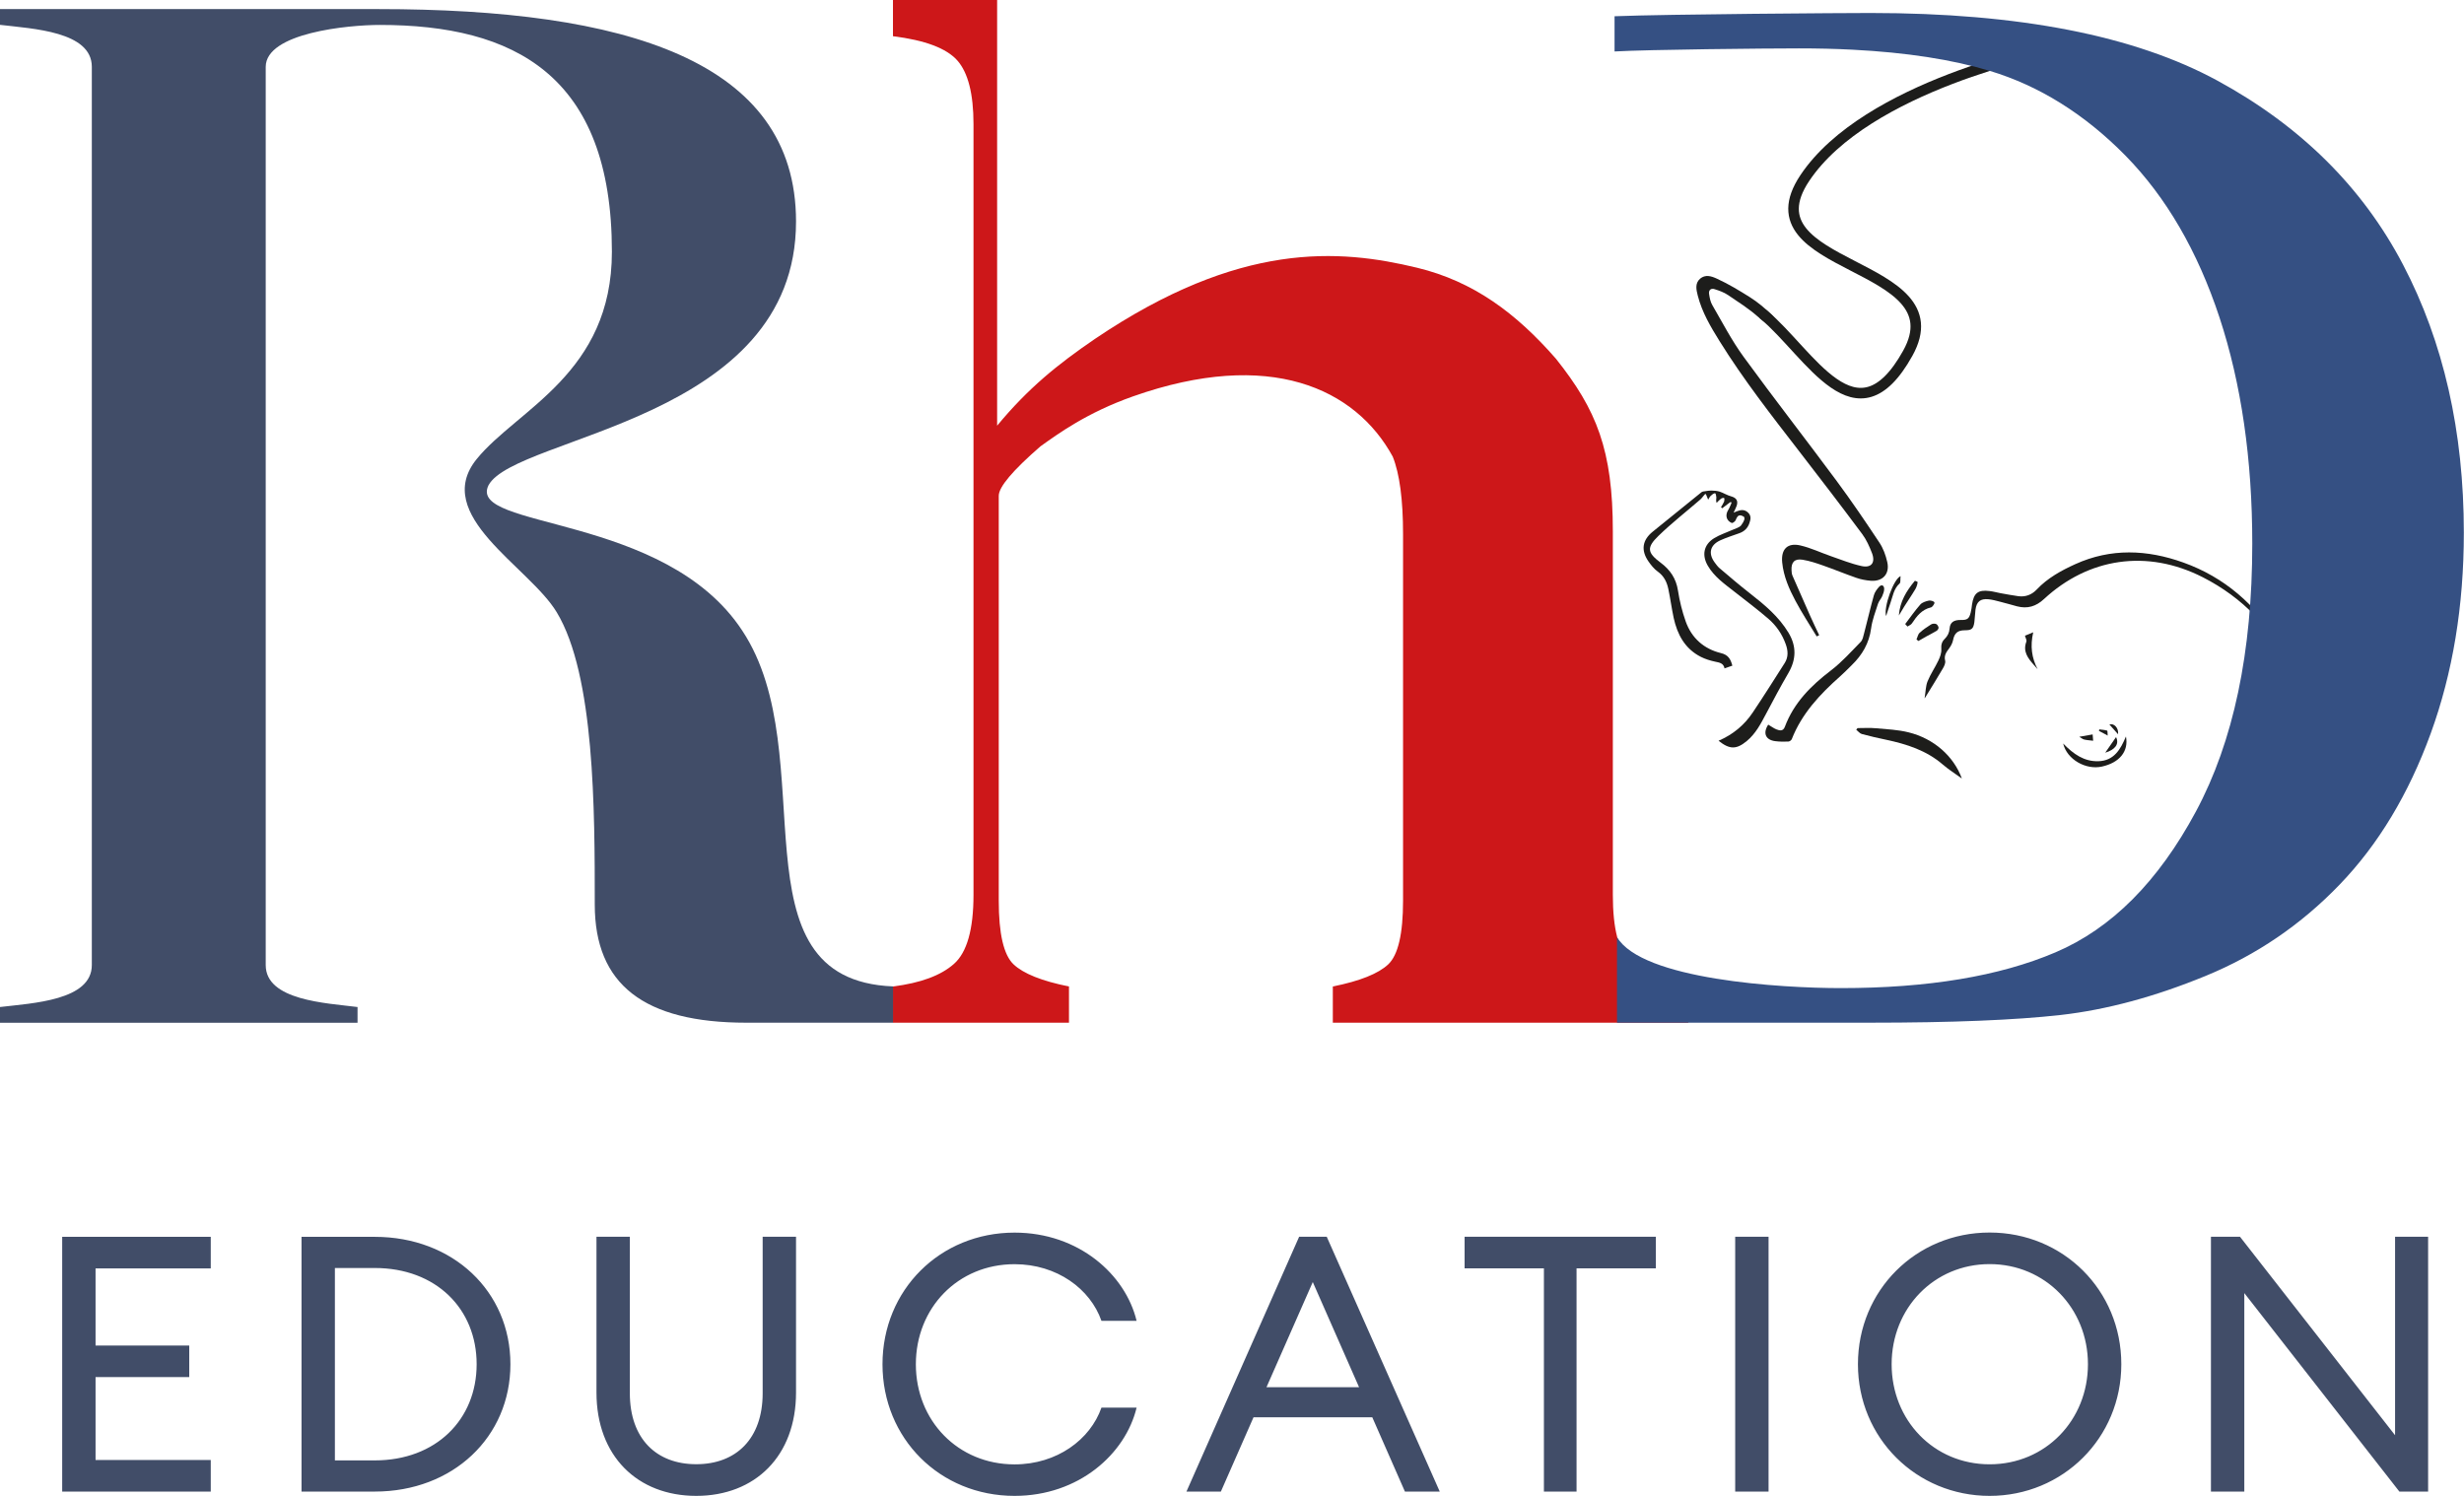 <?xml version="1.0" encoding="UTF-8"?>
<svg xmlns="http://www.w3.org/2000/svg" id="Livello_2" viewBox="0 0 303.5 184.27">
  <defs>
    <style>.cls-1{fill:none;stroke:#1d1d1b;stroke-linecap:round;stroke-width:1.3px;}.cls-2{fill:#355083;}.cls-2,.cls-3,.cls-4,.cls-5{stroke-width:0px;}.cls-3{fill:#1d1d1b;}.cls-4{fill:#414d68;}.cls-5{fill:#cd1719;}</style>
  </defs>
  <g id="Livello_1-2">
    <path class="cls-3" d="m237.1,85.98c.83-1.35,1.55-2.5,2.23-3.67.16-.27.33-.66.26-.93-.16-.65.16-1.06.5-1.52.21-.29.4-.63.47-.98.17-.88.56-1.24,1.46-1.24.83,0,1.05-.17,1.17-1,.07-.51.07-1.03.14-1.54.13-.99.61-1.38,1.6-1.28.47.05.92.17,1.38.29.72.18,1.43.39,2.14.58,1.28.33,2.33.02,3.32-.9,5.46-5.05,12.67-6.19,19.56-2.68,4.92,2.51,8.51,6.28,10.91,11.22.05.1.1.19.26.24-.27-.58-.53-1.17-.82-1.74-.31-.6-.62-1.19-.98-1.76-2.85-4.56-6.68-7.96-11.78-9.78-4.44-1.59-8.91-1.79-13.31.21-1.74.79-3.41,1.71-4.75,3.13-.61.64-1.38.93-2.26.81-.73-.1-1.46-.24-2.19-.37-.44-.08-.88-.21-1.32-.26-1.44-.19-1.98.24-2.19,1.67-.04.31-.07.63-.15.93-.19.81-.42.98-1.24.96-.85-.01-1.31.29-1.37,1.05-.04.54-.25.93-.61,1.29-.36.35-.45.75-.41,1.28.03.45-.16.95-.36,1.37-.41.87-.97,1.67-1.33,2.56-.24.58-.23,1.27-.37,2.08h0Z"></path>
    <path class="cls-3" d="m224.07,78.23c-.38-.8-.76-1.59-1.12-2.4-.73-1.63-1.45-3.27-2.16-4.91-.09-.2-.11-.44-.12-.66-.06-1,.38-1.47,1.36-1.31.86.14,1.7.42,2.52.71,1.37.48,2.72,1.04,4.1,1.52.57.2,1.18.31,1.77.36,1.48.12,2.38-.85,2.04-2.31-.19-.84-.5-1.7-.98-2.41-1.7-2.56-3.42-5.1-5.25-7.57-3.79-5.12-7.71-10.14-11.46-15.29-1.46-2-2.61-4.23-3.86-6.38-.23-.39-.32-.88-.39-1.34-.09-.49.21-.77.67-.62.57.18,1.16.39,1.65.72,1.24.84,2.52,1.65,3.65,2.64,2.86,2.48,2.73.76,1.83-.12s-1.84-1.66-2.78-2.25c-1.32-.83-2.64-1.63-4.06-2.28-.71-.33-1.43-.54-2.07,0-.66.58-.47,1.37-.29,2.08.52,2.05,1.59,3.85,2.69,5.62,2.94,4.73,6.37,9.12,9.77,13.52,2.62,3.39,5.23,6.79,7.79,10.23.53.71.9,1.55,1.22,2.38.43,1.16-.09,1.83-1.29,1.57-1.28-.28-2.52-.78-3.76-1.21-1.27-.44-2.49-1.03-3.79-1.33-1.58-.36-2.39.46-2.23,2.1.17,1.71.85,3.26,1.64,4.74.8,1.5,1.73,2.92,2.61,4.37.11-.05.21-.11.32-.16h0Z"></path>
    <path class="cls-3" d="m212.43,82.33c.34-.12.63-.22.95-.33-.21-.79-.49-1.33-1.41-1.55-2.09-.51-3.6-1.84-4.33-3.88-.44-1.24-.76-2.54-.96-3.83-.23-1.49-.97-2.56-2.14-3.43-1.64-1.23-1.75-1.86-.26-3.3,1.64-1.59,3.45-3,5.17-4.49.21-.18.53-.68.62-.67.07-.03.19.4.33.7.13-.2.2-.37.33-.48.15-.13.34-.32.53-.31.08.02.14.35.15.52,0,.19-.07.38.03.67.17-.17.33-.36.52-.5.1-.08.29-.15.41-.1.04.04.04.3,0,.43-.1.24-.26.47-.39.7.05.04.1.09.15.13.32-.24.64-.49.96-.73.16-.08.17-.01.18.09-.13.28-.23.58-.4.85-.4.64-.24,1.31.43,1.6.09.04.3-.11.41-.23.11-.12.13-.29.22-.43.14-.23.35-.44.89-.09.11.22.05.49-.37,1.06-.23.26-.65.36-1,.52-.78.35-1.6.61-2.32,1.05-1.28.79-1.53,2.08-.78,3.38.8,1.38,2.08,2.26,3.3,3.22,1.39,1.09,2.81,2.16,4.15,3.31.98.84,1.71,1.9,2.15,3.13.29.79.35,1.59-.12,2.33-1.3,2.04-2.59,4.09-3.94,6.1-1.04,1.56-2.45,2.72-4.21,3.48,1.36,1.09,2.2,1.09,3.47.04,1.09-.9,1.72-2.11,2.36-3.32.9-1.7,1.8-3.4,2.77-5.06.97-1.67,1.02-3.29.02-4.96-1.2-1.99-2.93-3.43-4.72-4.83-1.29-1-2.53-2.07-3.78-3.13-.24-.2-.42-.47-.61-.72-.81-1.11-.55-2.15.73-2.72.76-.34,1.55-.59,2.33-.87.61-.22,1.02-.62,1.23-1.24.16-.47.25-.9-.17-1.3-.4-.38-.84-.36-1.31-.18-.12.05-.25.1-.47.19.15-.33.29-.58.38-.84.21-.64-.05-.99-.69-1.17-.49-.13-.93-.42-1.41-.58-.32-.1-.67-.12-1.01-.13-.24-.01-.48.04-.72.07-.17.03-.38.03-.5.13-2.02,1.62-4.02,3.25-6.03,4.88-1.25,1.02-1.45,2.26-.53,3.61.33.48.71.96,1.17,1.29.76.54,1.12,1.28,1.3,2.13.25,1.18.41,2.39.66,3.57.45,2.05,1.38,3.8,3.34,4.8.55.28,1.17.47,1.78.6.52.11,1.02.17,1.15.84h0Z"></path>
    <path class="cls-3" d="m217.8,89.26c-.69,1.06-.32,1.89.86,2.04.53.07,1.08.07,1.61.05.15,0,.38-.16.43-.3,1.23-3.14,3.46-5.52,5.93-7.71.5-.44.97-.93,1.45-1.4,1.29-1.25,2.15-2.7,2.39-4.53.14-1.03.53-2.04.85-3.04.11-.33.38-.61.52-.93.12-.29.25-.61.24-.92-.02-.45-.35-.54-.63-.23-.28.31-.55.68-.65,1.08-.43,1.55-.79,3.12-1.2,4.67-.09.36-.17.78-.4,1.02-1.19,1.21-2.33,2.5-3.68,3.53-2.46,1.88-4.56,3.98-5.67,6.93-.22.59-.64.48-1.04.33-.35-.14-.65-.38-1.02-.59h0Z"></path>
    <path class="cls-3" d="m228.64,89.89c.23.18.43.46.69.53.99.27,2,.5,3.01.71,2.53.54,4.94,1.31,6.95,3.04.73.63,1.55,1.14,2.36,1.73-1.01-2.75-3.44-4.92-6.58-5.69-1.29-.32-2.66-.38-3.99-.5-.75-.07-1.52-.02-2.28-.02-.05.07-.1.14-.16.2h0Z"></path>
    <path class="cls-3" d="m254.13,91.6c.47,1.96,2.79,3.27,4.77,2.83,2.15-.47,3.32-1.87,2.96-3.71-.67,1.62-1.49,3-3.4,3.05-1.74.05-3.05-.86-4.32-2.17h0Z"></path>
    <path class="cls-3" d="m234.95,77.18c.19-.13.44-.21.55-.39.59-.89,1.22-1.71,2.35-1.97.18-.04.47-.48.42-.59,0-.16-.48-.29-.67-.25-.38.08-.83.22-1.07.49-.67.76-1.24,1.59-1.86,2.4.09.1.19.2.28.31h0Z"></path>
    <path class="cls-3" d="m250.98,82.43c-.73-1.39-.93-2.84-.54-4.54-.46.19-.77.32-1.02.42.09.32.24.56.18.72-.47,1.22.19,2.05.91,2.87.16.18.31.35.47.53h0Z"></path>
    <path class="cls-3" d="m235.86,71.55c-1.03,1.23-1.85,2.56-1.97,4.27.22-.37.43-.74.66-1.1.46-.73.96-1.45,1.4-2.2.14-.24.31-.8.22-.86-.1-.04-.21-.08-.31-.12h0Z"></path>
    <path class="cls-3" d="m236.3,78.96c.32-.18.63-.37.94-.54.44-.24.89-.46,1.31-.72.12-.07.25-.28.23-.4-.03-.17-.17-.39-.32-.44-.18-.06-.46-.04-.62.07-.49.31-.97.63-1.39,1.02-.21.19-.26.54-.39.82.08.06.16.13.24.19h0Z"></path>
    <path class="cls-3" d="m234.1,70.97c-.86.35-2.12,3.85-1.78,4.92.18-.54.34-1.08.53-1.61.3-.83.4-1.75,1.13-2.4.15-.13.07-.52.12-.9h0Z"></path>
    <path class="cls-3" d="m259.31,92.72c1.21-.37,1.76-1.06,1.33-1.92-.47.68-.91,1.31-1.33,1.92h0Z"></path>
    <path class="cls-3" d="m257.82,91.25c-.01-.16-.03-.43-.06-.78-.52.09-.98.17-1.65.29.28.16.43.3.61.34.32.08.65.09,1.1.15h0Z"></path>
    <path class="cls-3" d="m259.82,89.24c.35.4.7.78,1.07,1.21.09-.76-.48-1.39-1.07-1.21h0Z"></path>
    <path class="cls-3" d="m258.53,90.03c.31.17.63.34,1.08.58-.03-.3,0-.6-.07-.61-.31-.09-.64-.11-.96-.15-.01.06-.03.12-.05.19h0Z"></path>
    <path class="cls-1" d="m217.25,38.77c5.71,4.76,11.39,16.16,17.74,4.74,6.35-11.42-20.31-10.15-12.69-21.57,7.62-11.42,30.18-15.84,30.18-15.84"></path>
    <path class="cls-5" d="m110.01,125.98h21.66v-4.46c-3.34-.67-5.61-1.58-6.83-2.73-1.21-1.15-1.82-3.76-1.82-7.83v-49.88c0-1.09,1.71-3.12,5.14-6.1,2.14-1.52,5.67-4.13,11.39-6.15,16.84-5.94,27.41-.99,32,7.42.85,2.12,1.27,5.31,1.27,9.56v45.15c0,4.07-.61,6.68-1.82,7.83-1.22,1.15-3.49,2.06-6.83,2.73v4.46h43.78v-4.46c-3.34-.73-5.72-1.74-7.15-3.05-1.43-1.3-2.14-4.05-2.14-8.24v-44.78c0-10.01-1.99-14.96-7.01-21.26-4.89-5.6-10.15-9.53-17.11-11.21-9.58-2.31-21.8-3.3-39.66,8.76-4.6,3.14-8.24,6.08-12.06,10.7V0h-12.83v4.46c3.94.49,6.58,1.48,7.92,2.98,1.33,1.5,2,4.12,2,7.85v94.94c0,4.25-.8,7.09-2.41,8.51-1.61,1.43-4.11,2.35-7.51,2.78v4.46h0Z"></path>
    <path class="cls-4" d="m46.61,1.12c30.37,0,51.44,6.3,51.44,26.17,0,24.6-34.48,26.33-37.87,32.47-2.75,5.49,21.72,3.39,31.25,17.93,10.18,15.34-1.72,43.01,18.57,43.82v4.47h-18.07c-12.6,0-18.67-4.7-18.67-14.55,0-11.63,0-28.25-4.68-36-3.39-5.65-15.51-11.95-9.85-18.9,5.01-6.14,16.64-10.5,16.64-25.52,0-21.81-12.11-27.94-28.59-27.94-3.88,0-14.05.97-14.05,5.17v110.64c0,4.36,7.43,4.68,11.31,5.17v1.94H0v-1.94c4.04-.48,11.31-.81,11.31-5.17V8.23C11.31,3.87,4.04,3.54,0,3.06v-1.94h46.61Z"></path>
    <path class="cls-2" d="m199.17,115.41v10.57h31.09c10.23,0,17.95-.32,23.57-.95,5.63-.64,11.58-2.24,17.84-4.81,6.26-2.57,11.77-6.32,16.52-11.26,4.75-4.93,8.49-11.14,11.21-18.61,2.72-7.48,4.08-15.72,4.08-24.74,0-12.47-2.5-23.47-7.49-33.01-4.99-9.53-12.61-17.08-22.83-22.65-10.23-5.57-24.48-8.35-42.76-8.35-3.26,0-24.89.14-31.53.4v4.34c4.2-.24,18.6-.38,22.7-.38,2.3,0,4.49.05,6.59.16,6.64.34,12.28,1.21,16.93,2.61,6.11,1.85,11.68,5.33,16.71,10.44,5.02,5.12,8.88,11.76,11.58,19.93,2.69,8.17,4.04,17.46,4.04,27.88,0,13.38-2.32,24.38-6.95,33-4.63,8.62-10.4,14.41-17.3,17.34-6.9,2.94-15.71,4.4-26.42,4.4-7.32,0-24.52-1.02-27.59-6.3h0Z"></path>
    <path class="cls-4" d="m7.66,183.74h18.3v-3.89h-14.19v-10.21h11.54v-3.89h-11.54v-9.5h14.19v-3.89H7.66v31.39h0Zm29.48,0h9.02c9.64,0,16.71-6.72,16.71-15.69s-7.07-15.69-16.71-15.69h-9.02v31.39h0Zm4.11-3.85v-23.69h4.91c7.56,0,12.55,5.04,12.55,11.85s-5,11.85-12.55,11.85h-4.91Zm56.8-8.35v-19.19h-4.11v19.27c0,5.61-3.27,8.75-8.18,8.75s-8.18-3.14-8.18-8.75v-19.27h-4.11v19.19c0,7.82,5.04,12.73,12.29,12.73s12.29-4.91,12.29-12.73h0Zm10.65-3.49c0,9.15,7.07,16.22,16.27,16.22,7.91,0,13.66-5.17,15.03-10.87h-4.33c-1.37,3.93-5.48,6.99-10.7,6.99-6.98,0-12.16-5.39-12.16-12.33s5.17-12.33,12.16-12.33c5.22,0,9.33,3.05,10.7,6.98h4.33c-1.37-5.7-7.12-10.87-15.03-10.87-9.19,0-16.27,7.07-16.27,16.22h0Zm37.44,15.69h4.24l4.02-9.15h14.63l4.02,9.15h4.29l-13.92-31.39h-3.4l-13.88,31.39h0Zm9.86-12.86l5.7-12.95,5.7,12.95h-11.4Zm34.17,12.86h4.02v-27.5h9.77v-3.89h-23.56v3.89h9.77v27.5h0Zm23.56,0h4.11v-31.39h-4.11v31.39h0Zm47.56-15.69c0-9.11-7.16-16.22-16.22-16.22s-16.22,7.12-16.22,16.22,7.21,16.22,16.22,16.22,16.22-7.12,16.22-16.22h0Zm-28.29,0c0-6.9,5.22-12.33,12.07-12.33s12.11,5.44,12.11,12.33-5.22,12.33-12.11,12.33-12.07-5.44-12.07-12.33h0Zm66.08,15.69v-31.39h-4.07v24.45l-19.1-24.45h-3.58v31.39h4.11v-24.45l19.1,24.45h3.54Z"></path>
  </g>
</svg>
